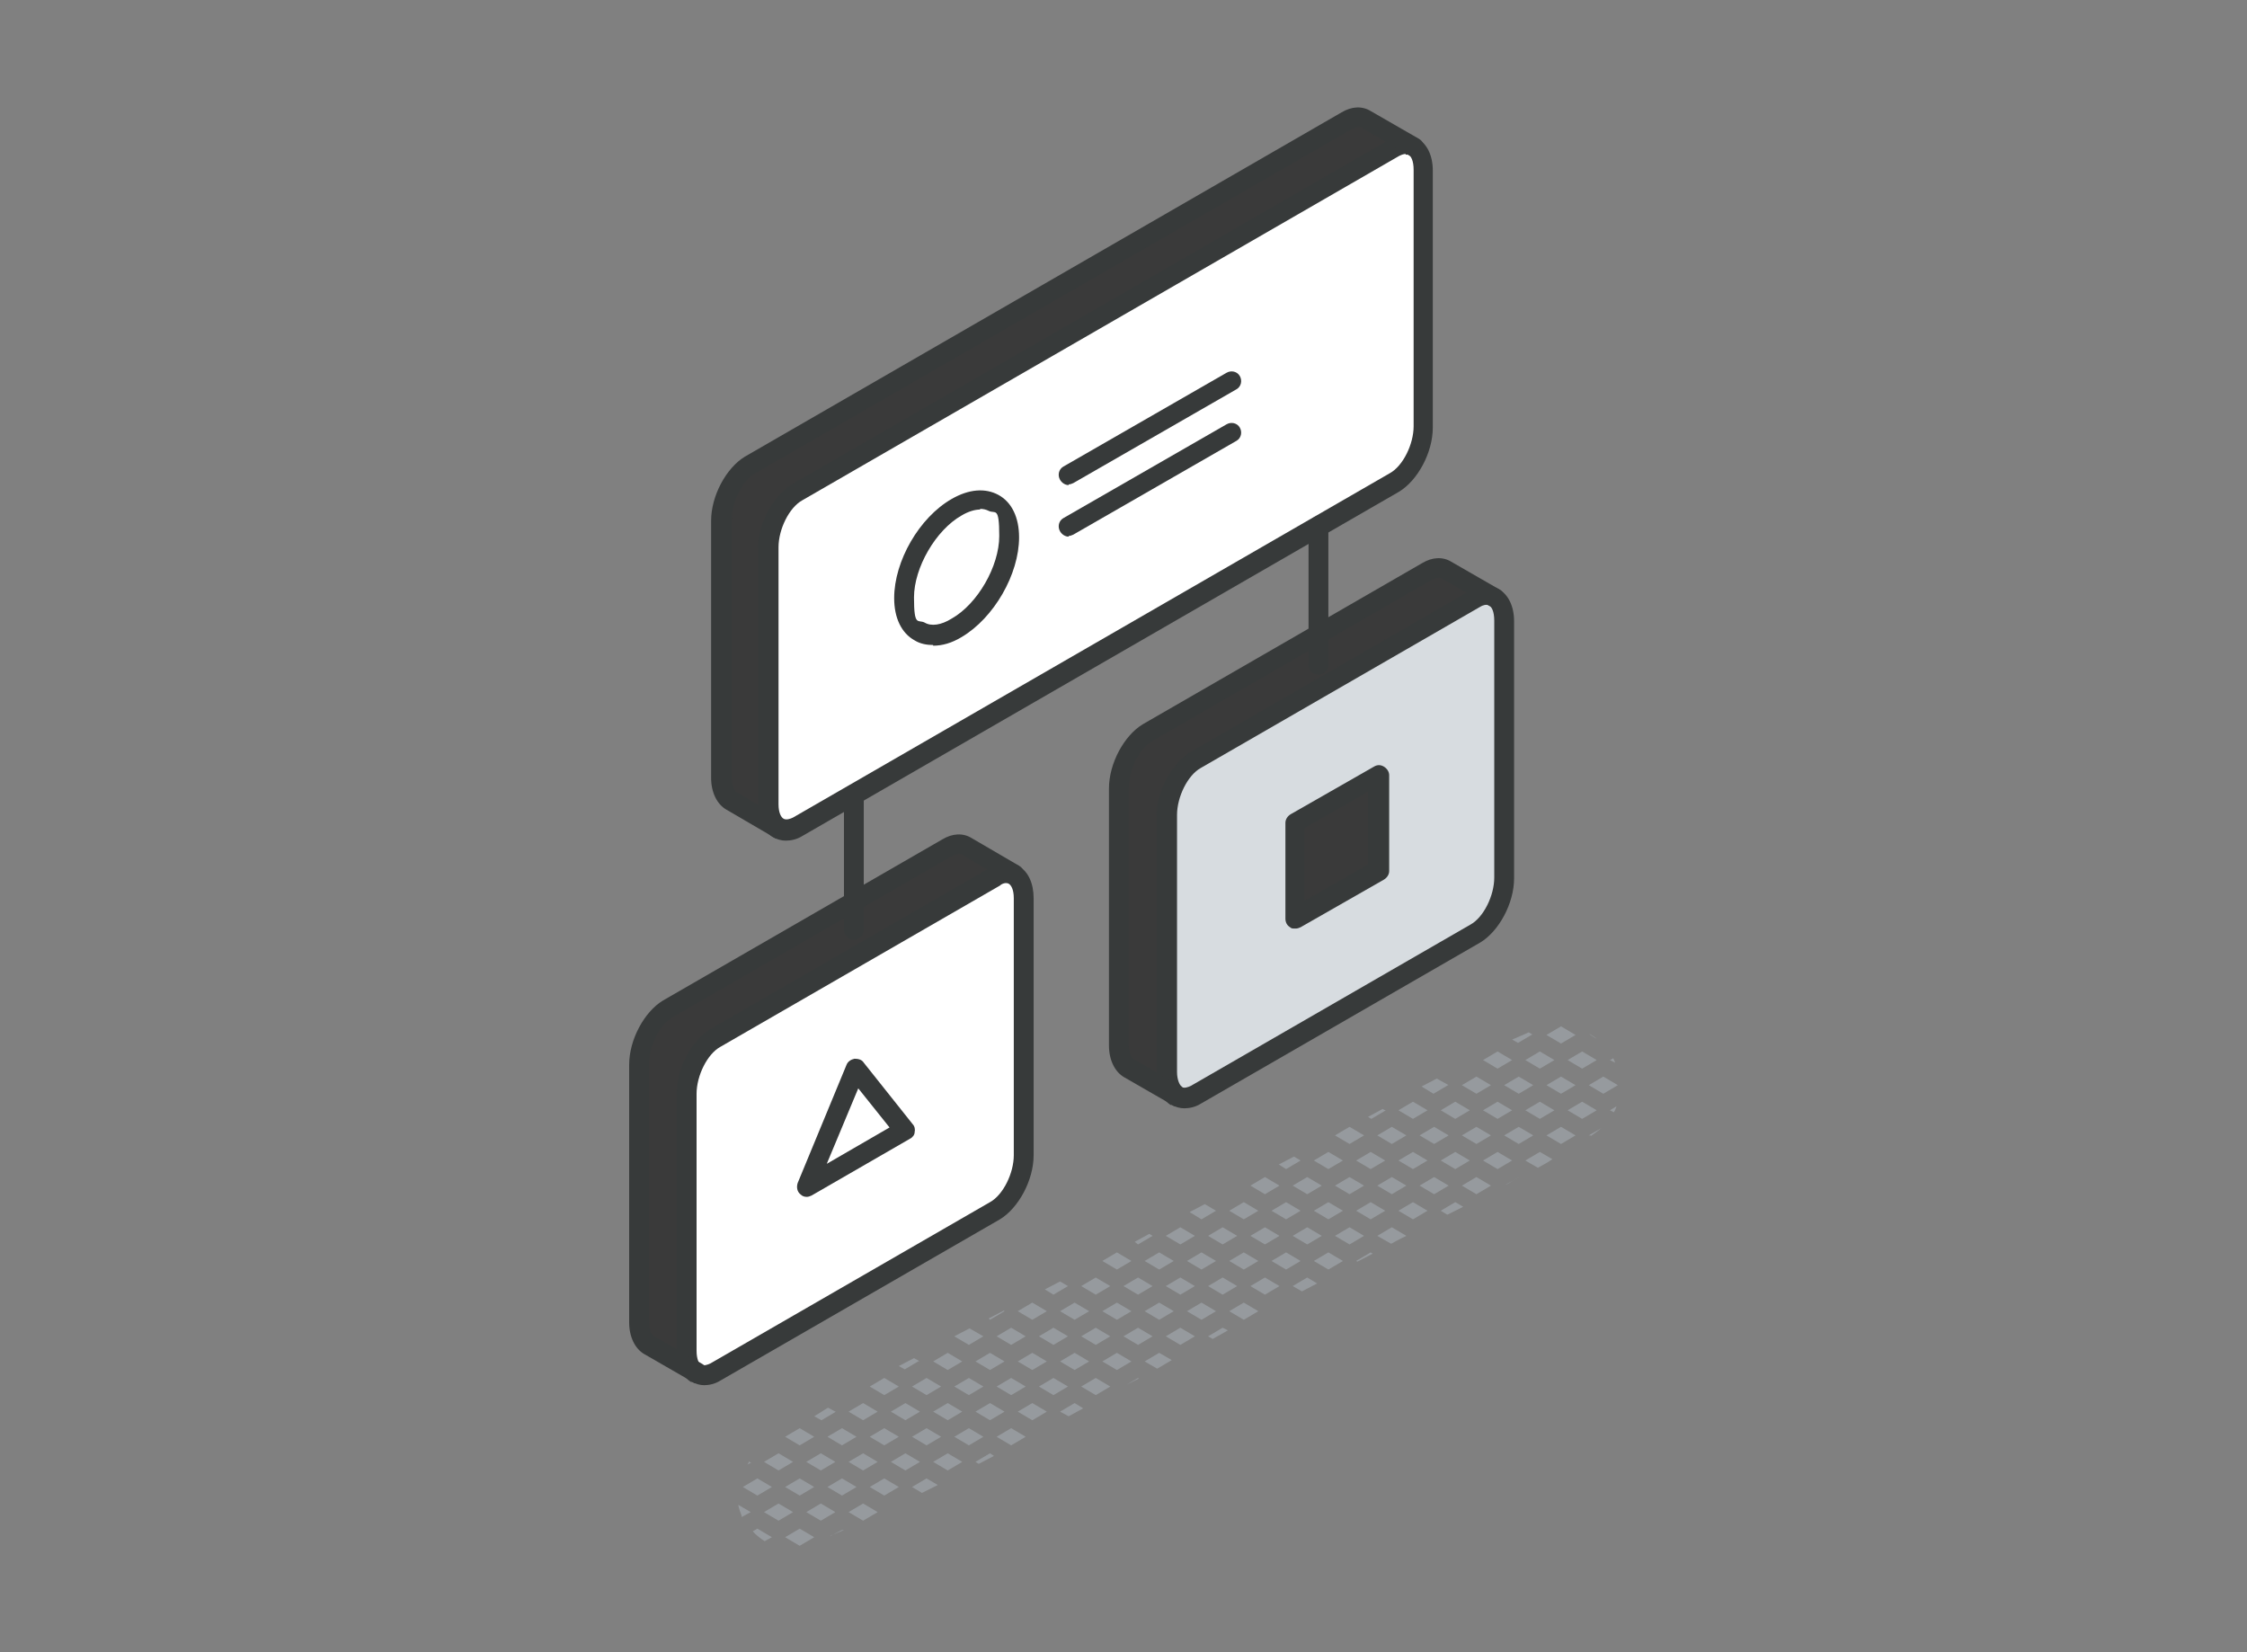 <svg xmlns="http://www.w3.org/2000/svg" id="Livello_1" data-name="Livello 1" viewBox="0 0 340 250"><rect x="0" y="0" width="340" height="250" fill="#808080" stroke="none"/><defs><style>      .cls-1 {        fill: #d7dce0;      }      .cls-1, .cls-2, .cls-3, .cls-4, .cls-5 {        stroke-width: 0px;      }      .cls-2 {        fill: #3a3a3a;      }      .cls-3 {        fill: #fff;      }      .cls-4 {        fill: #969a9e;      }      .cls-5 {        fill: #373a3a;      }    </style></defs><path class="cls-4" d="M240.5,156.5h0c0,0,1.1.7,1.1.7-.3-.3-.7-.5-1-.7Z"></path><polygon class="cls-4" points="242.6 165.5 244.8 164.2 242.6 162.9 240.4 164.2 242.6 165.5"></polygon><path class="cls-4" d="M244,160.2l-.4.2.8.4c-.1-.2-.2-.5-.3-.7Z"></path><path class="cls-4" d="M240.7,171.9s0,0,0,0c.6-.4,1.1-.8,1.6-1.2l-1.9,1.1h.3Z"></path><path class="cls-4" d="M243.6,168l.6.3c.2-.3.3-.6.4-.9l-1,.6Z"></path><polygon class="cls-4" points="238.4 156.6 236.2 155.3 234 156.6 236.2 157.9 238.4 156.6"></polygon><polygon class="cls-4" points="234 164.2 236.2 165.5 238.4 164.2 236.2 162.9 234 164.2"></polygon><polygon class="cls-4" points="239.4 161.7 241.6 160.4 239.4 159.1 237.2 160.4 239.4 161.7"></polygon><polygon class="cls-4" points="234 171.8 236.2 173.1 238.4 171.8 236.2 170.5 234 171.8"></polygon><polygon class="cls-4" points="237.2 168 239.4 169.3 241.6 168 239.4 166.7 237.2 168"></polygon><path class="cls-4" d="M232,156.6l-.7-.4c-.8.4-1.6.7-2.5,1.1l.9.5,2.2-1.3Z"></path><polygon class="cls-4" points="227.6 164.2 229.8 165.5 232 164.2 229.8 162.9 227.6 164.2"></polygon><polygon class="cls-4" points="233 161.7 235.2 160.4 233 159.1 230.8 160.4 233 161.7"></polygon><polygon class="cls-4" points="227.6 171.8 229.8 173.1 232 171.8 229.8 170.5 227.6 171.8"></polygon><polygon class="cls-4" points="230.8 168 233 169.3 235.2 168 233 166.7 230.8 168"></polygon><path class="cls-4" d="M227.9,179.2c.7-.4,1.4-.7,2-1.1h0c0,0-1.9,1.1-1.9,1.1Z"></path><path class="cls-4" d="M230.8,175.6l1.9,1.1c.7-.4,1.5-.8,2.2-1.3l-1.9-1.1-2.2,1.3Z"></path><polygon class="cls-4" points="225.6 164.2 223.4 162.9 221.2 164.2 223.4 165.5 225.6 164.2"></polygon><polygon class="cls-4" points="228.8 160.4 226.6 159.1 224.4 160.4 226.6 161.7 228.8 160.4"></polygon><polygon class="cls-4" points="221.2 171.8 223.4 173.1 225.6 171.8 223.4 170.5 221.2 171.8"></polygon><polygon class="cls-4" points="224.4 168 226.6 169.3 228.8 168 226.6 166.7 224.4 168"></polygon><polygon class="cls-4" points="221.2 179.4 223.4 180.7 225.6 179.4 223.4 178.1 221.2 179.4"></polygon><polygon class="cls-4" points="224.4 175.6 226.6 176.9 228.8 175.6 226.6 174.3 224.4 175.6"></polygon><path class="cls-4" d="M219.2,164.2l-1.8-1c-.8.4-1.5.8-2.3,1.2l1.8,1.1,2.2-1.3Z"></path><polygon class="cls-4" points="214.8 171.8 217 173.1 219.2 171.8 217 170.5 214.8 171.8"></polygon><polygon class="cls-4" points="220.2 169.3 222.4 168 220.2 166.7 218 168 220.2 169.3"></polygon><polygon class="cls-4" points="214.8 179.4 217 180.7 219.2 179.4 217 178.1 214.8 179.4"></polygon><polygon class="cls-4" points="218 175.6 220.2 176.9 222.4 175.6 220.2 174.3 218 175.6"></polygon><polygon class="cls-4" points="218 183.2 219 183.8 221.4 182.6 220.2 181.9 218 183.2"></polygon><polygon class="cls-4" points="210.6 173.1 212.8 171.8 210.6 170.5 208.4 171.8 210.6 173.1"></polygon><polygon class="cls-4" points="216 168 213.8 166.7 211.6 168 213.8 169.3 216 168"></polygon><polygon class="cls-4" points="208.4 179.4 210.6 180.7 212.8 179.4 210.6 178.1 208.4 179.4"></polygon><polygon class="cls-4" points="211.6 175.6 213.8 176.9 216 175.6 213.8 174.3 211.6 175.6"></polygon><path class="cls-4" d="M208.4,187l2.1,1.2c0,0,1.6-.9,2.3-1.2l-2.2-1.3-2.2,1.3Z"></path><polygon class="cls-4" points="211.6 183.2 213.8 184.5 216 183.2 213.8 181.9 211.6 183.2"></polygon><polygon class="cls-4" points="206.4 171.8 204.2 170.5 202 171.8 204.2 173.1 206.4 171.8"></polygon><path class="cls-4" d="M209.6,168l-.4-.2c-.7.4-1.5.8-2.2,1.2l.5.3,2.2-1.3Z"></path><polygon class="cls-4" points="202 179.4 204.2 180.7 206.4 179.4 204.2 178.1 202 179.4"></polygon><polygon class="cls-4" points="205.2 175.6 207.4 176.9 209.6 175.6 207.4 174.3 205.2 175.6"></polygon><polygon class="cls-4" points="202 187 204.2 188.3 206.4 187 204.2 185.7 202 187"></polygon><polygon class="cls-4" points="205.2 183.2 207.4 184.5 209.6 183.2 207.4 181.9 205.2 183.2"></polygon><polygon class="cls-4" points="207.4 189.5 205.2 190.8 205.4 190.9 207.7 189.7 207.4 189.5"></polygon><polygon class="cls-4" points="197.8 180.7 200 179.4 197.8 178.1 195.6 179.4 197.8 180.7"></polygon><polygon class="cls-4" points="203.2 175.6 201 174.3 198.8 175.6 201 176.9 203.2 175.6"></polygon><polygon class="cls-4" points="195.6 187 197.8 188.3 200 187 197.8 185.7 195.6 187"></polygon><polygon class="cls-4" points="198.8 183.2 201 184.5 203.2 183.2 201 181.9 198.8 183.2"></polygon><polygon class="cls-4" points="195.6 194.6 197 195.4 199.3 194.2 197.8 193.3 195.6 194.6"></polygon><polygon class="cls-4" points="198.8 190.8 201 192.1 203.2 190.8 201 189.5 198.8 190.8"></polygon><polygon class="cls-4" points="193.6 179.4 191.4 178.1 189.2 179.4 191.4 180.7 193.6 179.4"></polygon><polygon class="cls-4" points="196.8 175.6 195.8 175 193.5 176.2 194.6 176.9 196.8 175.6"></polygon><polygon class="cls-4" points="189.2 187 191.4 188.3 193.6 187 191.4 185.7 189.2 187"></polygon><polygon class="cls-4" points="192.4 183.2 194.6 184.5 196.8 183.2 194.6 181.9 192.4 183.2"></polygon><polygon class="cls-4" points="189.2 194.6 191.4 195.9 193.6 194.6 191.4 193.3 189.2 194.6"></polygon><polygon class="cls-4" points="192.4 190.8 194.6 192.1 196.8 190.8 194.6 189.5 192.4 190.8"></polygon><polygon class="cls-4" points="185 188.3 187.2 187 185 185.7 182.8 187 185 188.3"></polygon><polygon class="cls-4" points="190.4 183.2 188.2 181.9 186 183.2 188.2 184.5 190.4 183.2"></polygon><polygon class="cls-4" points="182.8 194.6 185 195.9 187.2 194.6 185 193.3 182.8 194.6"></polygon><polygon class="cls-4" points="186 190.8 188.2 192.1 190.4 190.8 188.2 189.5 186 190.8"></polygon><polygon class="cls-4" points="182.8 202.2 183.5 202.6 185.8 201.3 185 200.9 182.8 202.2"></polygon><polygon class="cls-4" points="186 198.4 188.2 199.7 190.4 198.4 188.2 197.1 186 198.4"></polygon><polygon class="cls-4" points="180.8 187 178.6 185.7 176.4 187 178.6 188.3 180.8 187"></polygon><polygon class="cls-4" points="184 183.2 182.3 182.2 180 183.4 181.8 184.5 184 183.2"></polygon><polygon class="cls-4" points="176.4 194.6 178.6 195.9 180.8 194.6 178.6 193.3 176.4 194.6"></polygon><polygon class="cls-4" points="179.6 190.8 181.8 192.1 184 190.8 181.8 189.5 179.6 190.8"></polygon><polygon class="cls-4" points="176.4 202.2 178.6 203.5 180.8 202.2 178.6 200.9 176.4 202.2"></polygon><polygon class="cls-4" points="179.6 198.4 181.8 199.7 184 198.4 181.8 197.1 179.6 198.4"></polygon><polygon class="cls-4" points="174.4 187 173.9 186.7 171.7 187.9 172.2 188.3 174.4 187"></polygon><polygon class="cls-4" points="170 194.6 172.2 195.9 174.4 194.6 172.2 193.3 170 194.6"></polygon><polygon class="cls-4" points="175.4 192.1 177.6 190.8 175.4 189.5 173.2 190.8 175.4 192.1"></polygon><polygon class="cls-4" points="170 202.2 172.2 203.5 174.4 202.2 172.2 200.9 170 202.2"></polygon><polygon class="cls-4" points="173.2 198.4 175.4 199.7 177.6 198.4 175.4 197.1 173.2 198.4"></polygon><polygon class="cls-4" points="172.2 208.5 170.5 209.5 172.3 208.6 172.2 208.5"></polygon><polygon class="cls-4" points="173.2 206 175.1 207.1 177.3 205.8 175.4 204.7 173.2 206"></polygon><polygon class="cls-4" points="168 194.6 165.8 193.3 163.6 194.6 165.8 195.9 168 194.6"></polygon><polygon class="cls-4" points="171.2 190.8 169 189.5 166.8 190.8 169 192.1 171.2 190.8"></polygon><polygon class="cls-4" points="163.6 202.2 165.8 203.5 168 202.2 165.8 200.9 163.6 202.2"></polygon><polygon class="cls-4" points="166.8 198.4 169 199.7 171.2 198.4 169 197.1 166.8 198.4"></polygon><polygon class="cls-4" points="163.6 209.8 165.8 211.1 168 209.8 165.8 208.5 163.6 209.8"></polygon><polygon class="cls-4" points="166.8 206 169 207.3 171.2 206 169 204.7 166.8 206"></polygon><polygon class="cls-4" points="161.6 194.6 160.4 193.9 158.1 195.1 159.4 195.9 161.6 194.6"></polygon><polygon class="cls-4" points="157.2 202.2 159.4 203.5 161.6 202.2 159.4 200.9 157.2 202.2"></polygon><polygon class="cls-4" points="162.6 199.7 164.8 198.4 162.6 197.1 160.4 198.4 162.6 199.7"></polygon><polygon class="cls-4" points="157.2 209.8 159.4 211.1 161.6 209.8 159.4 208.5 157.2 209.8"></polygon><polygon class="cls-4" points="160.4 206 162.6 207.3 164.8 206 162.6 204.7 160.4 206"></polygon><polygon class="cls-4" points="160.4 213.6 161.7 214.3 163.9 213.1 162.6 212.3 160.4 213.6"></polygon><polygon class="cls-4" points="153 203.5 155.2 202.2 153 200.9 150.8 202.2 153 203.5"></polygon><polygon class="cls-4" points="158.4 198.4 156.2 197.1 154 198.4 156.2 199.7 158.4 198.4"></polygon><polygon class="cls-4" points="150.8 209.8 153 211.1 155.2 209.8 153 208.5 150.8 209.8"></polygon><polygon class="cls-4" points="154 206 156.2 207.3 158.4 206 156.2 204.7 154 206"></polygon><polygon class="cls-4" points="150.8 217.4 153 218.7 155.2 217.4 153 216.1 150.8 217.4"></polygon><polygon class="cls-4" points="154 213.6 156.2 214.9 158.4 213.6 156.2 212.3 154 213.6"></polygon><path class="cls-4" d="M148.8,202.2l-2.1-1.2c-.8.4-1.5.8-2.3,1.2l2.2,1.3,2.2-1.3Z"></path><polygon class="cls-4" points="152 198.4 151.9 198.3 149.6 199.5 149.8 199.7 152 198.4"></polygon><polygon class="cls-4" points="144.4 209.8 146.6 211.1 148.8 209.8 146.6 208.5 144.4 209.8"></polygon><polygon class="cls-4" points="147.6 206 149.8 207.3 152 206 149.8 204.7 147.6 206"></polygon><polygon class="cls-4" points="144.4 217.4 146.6 218.7 148.8 217.4 146.6 216.1 144.4 217.4"></polygon><polygon class="cls-4" points="147.6 213.6 149.8 214.9 152 213.6 149.8 212.3 147.6 213.6"></polygon><path class="cls-4" d="M147.6,221.2l.5.3c.8-.4,1.5-.8,2.3-1.2l-.6-.4-2.2,1.3Z"></path><polygon class="cls-4" points="140.2 211.1 142.4 209.8 140.2 208.5 138 209.8 140.2 211.1"></polygon><polygon class="cls-4" points="145.6 206 143.4 204.7 141.2 206 143.4 207.3 145.6 206"></polygon><polygon class="cls-4" points="138 217.4 140.2 218.7 142.4 217.4 140.2 216.1 138 217.4"></polygon><polygon class="cls-4" points="141.2 213.6 143.4 214.9 145.6 213.6 143.4 212.3 141.2 213.6"></polygon><path class="cls-4" d="M138,225l1.5.9c.8-.4,1.6-.8,2.4-1.2l-1.7-1-2.2,1.3Z"></path><polygon class="cls-4" points="141.2 221.2 143.4 222.5 145.6 221.2 143.4 219.9 141.2 221.2"></polygon><polygon class="cls-4" points="136 209.8 133.8 208.5 131.6 209.8 133.8 211.1 136 209.8"></polygon><path class="cls-4" d="M139.2,206l-.9-.5c-.8.4-1.5.8-2.3,1.2l.9.5,2.2-1.3Z"></path><polygon class="cls-4" points="131.6 217.4 133.8 218.7 136 217.4 133.8 216.1 131.6 217.4"></polygon><polygon class="cls-4" points="134.8 213.6 137 214.9 139.2 213.6 137 212.3 134.8 213.6"></polygon><polygon class="cls-4" points="131.6 225 133.8 226.3 136 225 133.8 223.7 131.6 225"></polygon><polygon class="cls-4" points="134.8 221.2 137 222.5 139.2 221.2 137 219.9 134.8 221.2"></polygon><polygon class="cls-4" points="127.4 218.7 129.6 217.4 127.4 216.1 125.2 217.4 127.4 218.7"></polygon><polygon class="cls-4" points="132.8 213.6 130.6 212.3 128.4 213.6 130.6 214.9 132.8 213.6"></polygon><polygon class="cls-4" points="125.2 225 127.4 226.3 129.6 225 127.4 223.7 125.2 225"></polygon><polygon class="cls-4" points="128.4 221.2 130.6 222.5 132.8 221.2 130.6 219.9 128.4 221.2"></polygon><path class="cls-4" d="M125.6,232.4c.7-.3,1.4-.6,2.1-.9h-.2c0-.1-1.8.9-1.8.9Z"></path><polygon class="cls-4" points="128.4 228.8 130.6 230.1 132.8 228.8 130.6 227.5 128.4 228.8"></polygon><polygon class="cls-4" points="123.2 217.4 121 216.1 118.8 217.4 121 218.7 123.2 217.4"></polygon><path class="cls-4" d="M126.4,213.6l-1.1-.6c-.7.4-1.4.9-2.1,1.3l1.1.6,2.2-1.3Z"></path><polygon class="cls-4" points="118.8 225 121 226.3 123.2 225 121 223.7 118.8 225"></polygon><polygon class="cls-4" points="122 221.2 124.2 222.5 126.4 221.2 124.2 219.9 122 221.2"></polygon><polygon class="cls-4" points="118.8 232.6 121 233.9 123.2 232.6 121 231.3 118.8 232.6"></polygon><polygon class="cls-4" points="122 228.8 124.2 230.1 126.4 228.8 124.2 227.5 122 228.8"></polygon><polygon class="cls-4" points="116.8 225 114.6 223.7 112.4 225 114.6 226.3 116.8 225"></polygon><polygon class="cls-4" points="120 221.2 117.8 219.9 115.6 221.2 117.8 222.5 120 221.2"></polygon><path class="cls-4" d="M113.9,231.7c.5.6,1.2,1.1,1.8,1.5l1.1-.6-2.2-1.3-.7.4Z"></path><polygon class="cls-4" points="115.6 228.8 117.8 230.1 120 228.8 117.8 227.5 115.6 228.8"></polygon><path class="cls-4" d="M113.4,221.1c-.1.2-.2.3-.3.5l.6-.3h-.2Z"></path><path class="cls-4" d="M112.3,229.5l1.3-.7-1.9-1.1c.1.5.3,1.1.5,1.6,0,0,0,.2.1.3Z"></path><path class="cls-1" d="M227.7,93.9v38.9c0,3.2-2,7-4.4,8.4l-42.3,24.4c-1.1.6-2.1.7-2.9.2h-.2c-.8-.7-1.3-1.9-1.3-3.5v-38.9c0-3.2,2-7,4.4-8.4l42.3-24.4c1.1-.6,2-.7,2.8-.3,1,.5,1.6,1.8,1.6,3.6ZM208.4,131.7v-14.5l-12.6,7.2v14.5l12.6-7.2Z"></path><path class="cls-2" d="M218.9,86.1l7.2,4.2c-.8-.4-1.7-.4-2.8.3l-42.3,24.4c-2.4,1.4-4.4,5.1-4.4,8.4v38.9c0,1.7.5,2.8,1.3,3.4l-7.1-4.1c-.9-.5-1.5-1.8-1.5-3.5v-38.9c0-3.2,2-7,4.4-8.4l42.3-24.4c1.1-.6,2.1-.7,2.9-.2Z"></path><path class="cls-3" d="M215.4,25.7v38.9c0,3.2-2,7-4.4,8.4l-90.3,52.1c-1.1.6-2.1.7-2.9.2-.9-.5-1.5-1.8-1.5-3.5v-38.9c0-3.2,2-7,4.4-8.4l90.3-52.1c1.1-.6,2-.7,2.8-.3,1,.5,1.6,1.8,1.6,3.6ZM144.8,95.1c4.4-2.5,7.9-8.7,7.9-13.8s-3.5-7.1-7.9-4.6c-4.4,2.5-7.9,8.7-7.9,13.7s3.5,7.1,7.9,4.6Z"></path><path class="cls-2" d="M206.6,17.9l7.2,4.2c-.8-.4-1.7-.4-2.8.3l-90.3,52.1c-2.4,1.4-4.4,5.1-4.4,8.4v38.9c0,1.8.6,3,1.5,3.5l-7.2-4.2c-.9-.5-1.5-1.8-1.5-3.5v-38.9c0-3.2,2-7,4.4-8.4l90.3-52.1c1.1-.6,2.1-.7,2.9-.2Z"></path><polygon class="cls-2" points="208.4 117.2 208.4 131.7 195.9 139 195.9 124.5 208.4 117.2"></polygon><path class="cls-3" d="M155,135.8v38.9c0,3.2-2,7-4.4,8.4l-42.3,24.4c-1.1.6-2.1.7-2.9.2h-.2c-.8-.7-1.3-1.9-1.3-3.5v-38.9c0-3.2,2-7,4.4-8.4l42.3-24.4c1-.6,2-.7,2.7-.3h.1c.9.6,1.5,1.8,1.5,3.6ZM136.9,171l-7.4-9.3-7.4,17.9,14.9-8.6Z"></path><path class="cls-3" d="M153.5,132.3h-.1c0,0,0,0,.1,0Z"></path><path class="cls-2" d="M146.3,128.1l7.1,4.1c-.8-.4-1.7-.3-2.7.3l-42.3,24.4c-2.4,1.4-4.4,5.1-4.4,8.4v38.9c0,1.7.5,2.8,1.3,3.4l-7.1-4.1c-.9-.5-1.5-1.8-1.5-3.5v-39c0-3.2,2-7,4.4-8.4l42.3-24.4c1.1-.6,2.1-.7,2.9-.2Z"></path><path class="cls-3" d="M152.7,81.3c0,5.1-3.5,11.2-7.9,13.8s-7.9.5-7.9-4.6,3.5-11.2,7.9-13.7c4.4-2.5,7.9-.5,7.9,4.6Z"></path><polygon class="cls-3" points="129.5 161.7 136.9 171 122.1 179.6 129.5 161.7"></polygon><path class="cls-5" d="M118.9,127.2c-.7,0-1.3-.2-1.9-.5-1.4-.8-2.3-2.6-2.3-4.8v-38.9c0-3.8,2.3-8,5.1-9.7l90.3-52.1c1.5-.9,3-1,4.3-.3,1.5.8,2.4,2.6,2.4,4.9v38.9c0,3.8-2.3,8-5.1,9.7l-90.3,52.1c-.8.5-1.7.7-2.5.7ZM212.7,23.3c-.3,0-.6.1-1,.3l-90.3,52.1c-2,1.1-3.6,4.4-3.6,7.1v38.9c0,1.3.4,2,.8,2.2.4.2,1,0,1.4-.2l90.3-52.1c2-1.1,3.6-4.4,3.6-7.1V25.7c0-1.4-.4-2.1-.8-2.3,0,0-.2,0-.4,0Z"></path><path class="cls-5" d="M106.6,209.6c-.7,0-1.3-.2-1.9-.5,0,0,0,0-.1,0,0,0-.1,0-.2-.1-1.3-.9-2-2.6-2-4.7v-38.9c0-3.8,2.3-8,5.1-9.7l42.3-24.4c1.4-.8,2.9-1,4.1-.4.1,0,.2.1.3.2,1.4.8,2.2,2.6,2.2,4.8v38.9c0,3.8-2.3,8-5.1,9.7l-42.3,24.4c-.8.5-1.7.7-2.5.7ZM106.1,206.5s0,0,0,0c.4.2,1,0,1.4-.2l42.3-24.4c2-1.1,3.6-4.4,3.6-7.1v-38.9c0-1.3-.4-2-.8-2.2,0,0,0,0,0,0-.4-.2-1,0-1.3.3l-42.3,24.4c-2,1.1-3.6,4.4-3.6,7.1v38.9c0,1.3.4,2,.7,2.2ZM152.9,133.6h0ZM152.6,133.4h0Z"></path><path class="cls-5" d="M179.2,167.7c-.7,0-1.3-.2-1.9-.5,0,0,0,0-.1,0,0,0-.1,0-.2-.1-1.3-.9-2-2.6-2-4.7v-38.9c0-3.8,2.3-8,5.1-9.7l42.3-24.4c1.5-.9,3-1,4.3-.3,1.5.8,2.4,2.6,2.4,4.9v38.9c0,3.8-2.3,8-5.1,9.7l-42.3,24.4c-.8.5-1.7.7-2.5.7ZM178.8,164.5s0,0,0,0c.4.2,1,0,1.4-.2l42.3-24.4c2-1.1,3.6-4.4,3.6-7.1v-38.9c0-1.4-.4-2.1-.8-2.3-.4-.2-1,0-1.3.2l-42.3,24.4c-2,1.1-3.6,4.4-3.6,7.1v38.9c0,1.2.4,2,.7,2.2Z"></path><path class="cls-5" d="M141.2,97.6c-1,0-2-.2-2.8-.7-2-1.1-3.1-3.4-3.1-6.4,0-5.6,3.8-12.2,8.7-15,2.6-1.5,5.1-1.7,7.1-.6,2,1.1,3.1,3.4,3.1,6.4,0,5.6-3.8,12.2-8.7,15.1-1.5.9-2.9,1.3-4.3,1.3ZM148.3,77.1c-.8,0-1.8.3-2.8.9-3.9,2.2-7.2,7.9-7.2,12.4s.6,3.3,1.6,3.8c1,.6,2.5.4,4.1-.6,3.9-2.2,7.2-7.9,7.2-12.5s-.6-3.3-1.6-3.8c-.4-.2-.8-.3-1.3-.3Z"></path><path class="cls-5" d="M161.7,73.4c-.5,0-1-.3-1.3-.8-.4-.7-.2-1.6.5-2l24.7-14.2c.7-.4,1.6-.2,2,.5.4.7.2,1.6-.5,2l-24.7,14.2c-.2.1-.5.2-.7.2Z"></path><path class="cls-5" d="M161.7,81.2c-.5,0-1-.3-1.3-.8-.4-.7-.2-1.6.5-2l24.7-14.2c.7-.4,1.6-.2,2,.5.4.7.2,1.6-.5,2l-24.7,14.2c-.2.1-.5.2-.7.2Z"></path><path class="cls-5" d="M122.1,181.1c-.4,0-.7-.1-1-.4-.5-.4-.6-1.1-.4-1.7l7.4-17.9c.2-.5.7-.8,1.2-.9.5,0,1.1.1,1.4.6l7.4,9.3c.3.3.4.8.3,1.2,0,.4-.3.8-.7,1l-14.9,8.6c-.2.1-.5.2-.7.2ZM129.9,164.6l-4.8,11.5,9.5-5.5-4.8-6Z"></path><path class="cls-5" d="M195.9,140.5c-.3,0-.5,0-.7-.2-.5-.3-.7-.8-.7-1.3v-14.5c0-.5.3-1,.8-1.3l12.6-7.2c.5-.3,1-.3,1.5,0,.5.3.8.8.8,1.3v14.5c0,.5-.3,1-.8,1.3l-12.6,7.2c-.2.1-.5.2-.7.2ZM197.4,125.3v11l9.6-5.5v-11l-9.6,5.5Z"></path><path class="cls-5" d="M117.8,126.9c-.3,0-.5,0-.7-.2l-7.2-4.2c-1.4-.8-2.3-2.6-2.3-4.8v-38.9c0-3.8,2.3-8,5.1-9.7l90.3-52.1c1.5-.9,3.1-1,4.4-.2l7.3,4.2c.7.4,1,1.3.5,2-.4.7-1.3,1-2,.5l-7.2-4.2c-.4-.2-1,0-1.4.2l-90.3,52.1c-2,1.1-3.6,4.4-3.6,7.1v38.9c0,1.3.4,2,.8,2.3l7.2,4.2c.7.4,1,1.3.5,2-.3.5-.8.8-1.3.8Z"></path><path class="cls-5" d="M105.5,209.3c-.3,0-.5,0-.7-.2l-7.3-4.2c-1.4-.8-2.3-2.6-2.3-4.8v-39c0-3.8,2.3-8,5.1-9.7l42.3-24.4c1.5-.9,3.1-1,4.4-.2l7.2,4.2c.7.4,1,1.3.5,2-.4.7-1.3,1-2,.5l-7.2-4.2c-.4-.2-1,0-1.4.2l-42.3,24.4c-2,1.1-3.6,4.4-3.6,7.1v39c0,1.3.4,2,.8,2.2l7.3,4.2c.7.4,1,1.3.6,2-.3.5-.8.8-1.3.8Z"></path><path class="cls-5" d="M178.1,167.4c-.3,0-.5,0-.7-.2l-7.3-4.2c-1.4-.8-2.3-2.6-2.3-4.8v-38.9c0-3.8,2.3-8,5.1-9.7l42.3-24.4c1.5-.9,3.1-1,4.4-.2l7.3,4.2c.7.4,1,1.3.5,2-.4.7-1.3,1-2,.5l-7.3-4.2c-.4-.2-1,0-1.4.2l-42.3,24.4c-2,1.1-3.6,4.4-3.6,7.1v38.9c0,1.3.4,2,.8,2.2l7.3,4.2c.7.4,1,1.3.6,2.1-.3.5-.8.7-1.3.7Z"></path><path class="cls-5" d="M129.2,142.2c-.8,0-1.5-.7-1.5-1.5v-20.5c0-.8.7-1.5,1.5-1.5s1.5.7,1.5,1.5v20.5c0,.8-.7,1.5-1.5,1.5Z"></path><path class="cls-5" d="M199.5,102.1c-.8,0-1.5-.7-1.5-1.5v-21c0-.8.7-1.5,1.5-1.5s1.5.7,1.5,1.5v21c0,.8-.7,1.5-1.5,1.5Z"></path></svg>